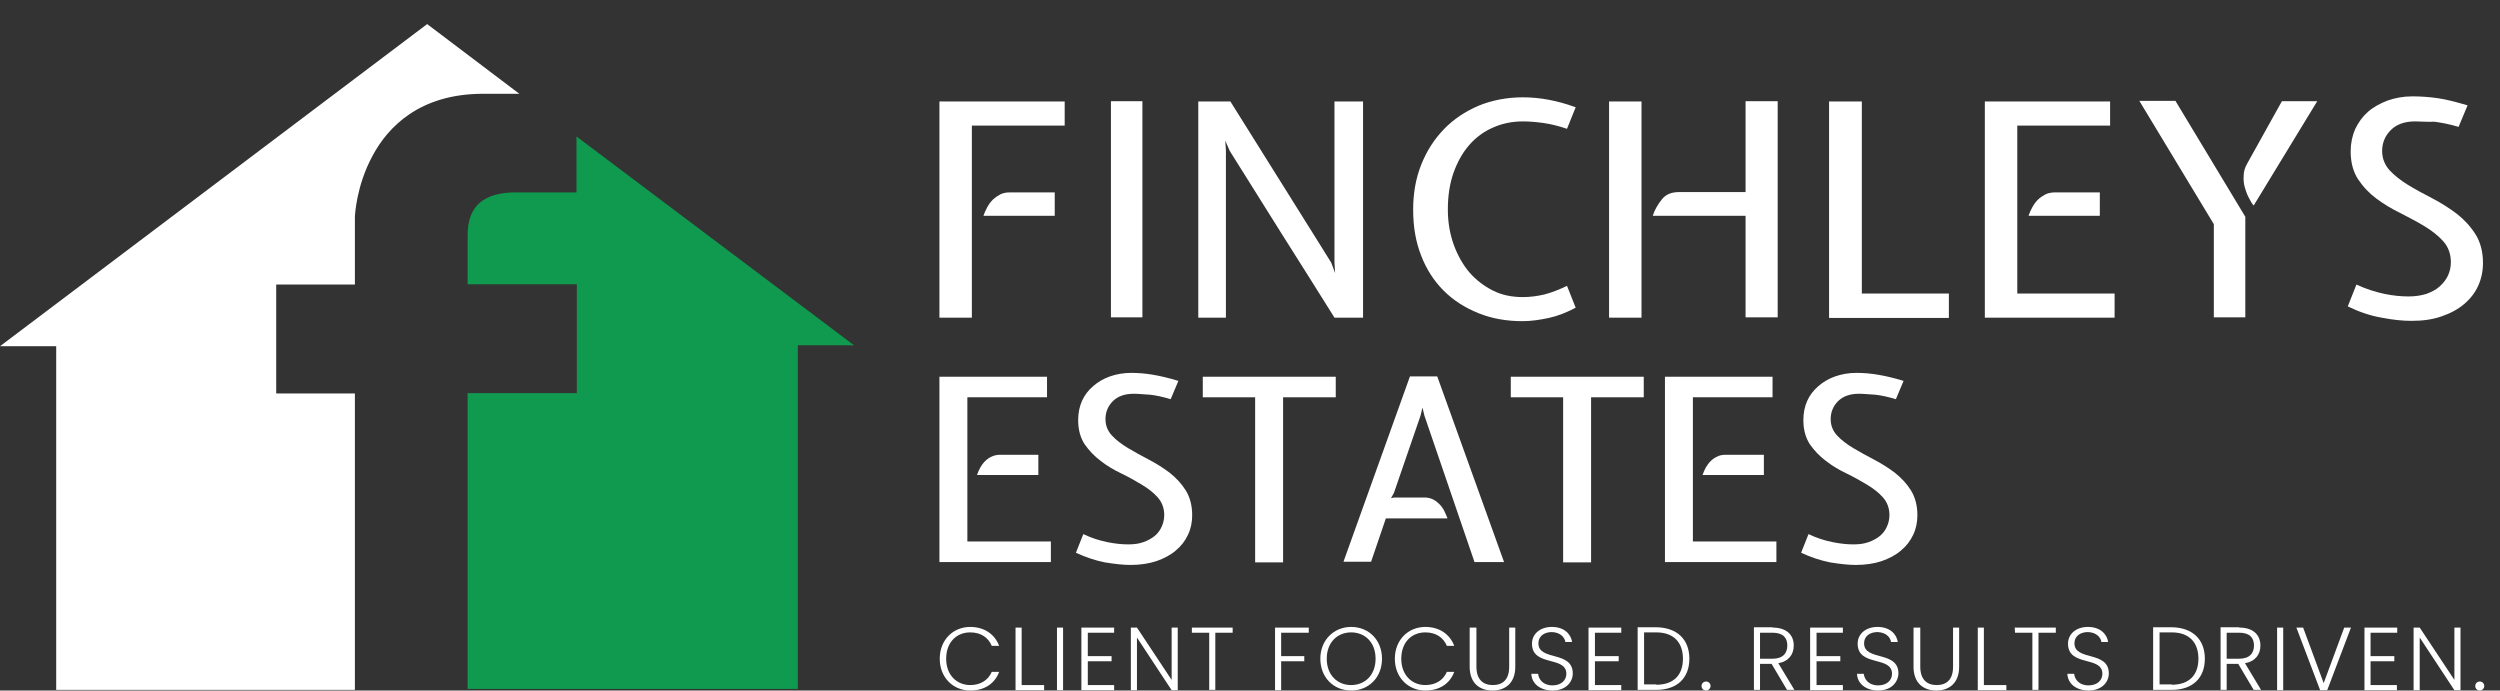 <?xml version="1.0" encoding="utf-8"?>
<!-- Generator: Adobe Illustrator 27.9.0, SVG Export Plug-In . SVG Version: 6.00 Build 0)  -->
<svg version="1.1" id="Layer_1" xmlns="http://www.w3.org/2000/svg" xmlns:xlink="http://www.w3.org/1999/xlink" x="0px" y="0px"
	 viewBox="0 0 778.4 215" style="enable-background:new 0 0 778.4 215;" xml:space="preserve">
<rect x="0" y="0" width="778.4" height="215" fill="#333333" stroke="none"/>
<style type="text/css">
	.st0{fill:#FFFFFF;}
	.st1{fill:#109A4F;}
</style>
<g>
	<g>
		<g>
			<path class="st0" d="M292.5,98.9V31.6h39v7.5h-28.9v59.8H292.5z M314.5,59.9h13.9v7.3h-22.2c0.3-0.9,0.7-1.8,1.2-2.7
				s1-1.6,1.7-2.3s1.5-1.2,2.4-1.7C312.3,60.1,313.3,59.9,314.5,59.9z"/>
			<path class="st0" d="M355.7,31.5v67.3h-9.8V31.5H355.7z"/>
			<path class="st0" d="M415.5,98.9c-5.4-8.7-10.9-17.3-16.3-25.9c-5.4-8.6-10.8-17.2-16.3-26l-1.4-3.2l0.2,3.1v52h-8.6V31.6h10
				l28.1,44.9l3.3,5.3l1.2,3.2l-0.2-3.3V31.6h8.9v67.3L415.5,98.9L415.5,98.9z"/>
			<path class="st0" d="M474.1,100c-5,0-9.6-0.8-13.8-2.5s-7.8-4-10.8-7s-5.4-6.7-7-10.9c-1.7-4.3-2.5-9-2.5-14.3
				c0-5.1,0.8-9.7,2.5-14s4.1-8,7.1-11.1s6.6-5.5,10.8-7.3c4.2-1.7,8.8-2.6,13.8-2.6c5.2,0,10.7,1,16.4,3.1l-2.7,6.7
				c-2.7-0.9-5.1-1.5-7.3-1.8c-2.1-0.3-4.3-0.5-6.4-0.5c-3.3,0-6.4,0.6-9.3,1.9c-2.8,1.2-5.3,3-7.4,5.4c-2.1,2.4-3.7,5.3-4.9,8.6
				c-1.2,3.4-1.8,7.2-1.8,11.5c0,3.9,0.6,7.5,1.8,10.9c1.2,3.3,2.8,6.2,4.9,8.7c2.1,2.4,4.6,4.3,7.4,5.7c2.8,1.4,5.9,2,9.3,2
				c2.2,0,4.4-0.3,6.6-0.8c2.3-0.6,4.6-1.5,7.1-2.7l2.7,6.8c-2.8,1.5-5.6,2.6-8.4,3.2C479.4,99.6,476.7,100,474.1,100z"/>
			<path class="st0" d="M501,98.9V31.6h10.1v67.3H501z M522.9,59.8h20.6V31.5h10v67.3h-10V67.2h-28.9c0.6-1.9,1.6-3.6,2.9-5.2
				S520.6,59.8,522.9,59.8z"/>
			<path class="st0" d="M569.5,98.9V31.6h10.2v59.8h27.1c0,1.2,0,2.5,0,3.8s0,2.5,0,3.8h-37.3V98.9z"/>
			<path class="st0" d="M618,98.9V31.6h39v7.5h-28.9v52.3h30.3v7.5H618z M639.9,59.9h13.9v7.3h-22.2c0.3-0.9,0.7-1.8,1.2-2.7
				s1-1.6,1.7-2.3c0.7-0.7,1.5-1.2,2.4-1.7C637.7,60.1,638.8,59.9,639.9,59.9z"/>
			<path class="st0" d="M677.4,31.5l21.7,36v31.3h-9.8v-29l-23.2-38.4h11.3V31.5z M699.7,50.9l10.8-19.4h11L701.7,64
				c-0.6-0.7-1.1-1.6-1.6-2.6s-0.9-2.1-1.2-3.2c-0.3-1.1-0.4-2.3-0.3-3.6C698.6,53.4,699,52.1,699.7,50.9z"/>
			<path class="st0" d="M752,37.8c-3.3,0-5.8,0.9-7.6,2.7c-1.8,1.8-2.7,4-2.7,6.5c0,2.3,0.8,4.3,2.3,6c1.5,1.6,3.5,3.2,5.8,4.6
				c2.3,1.4,4.9,2.8,7.6,4.2c2.7,1.4,5.2,3,7.6,4.8c2.3,1.8,4.3,4,5.8,6.4s2.3,5.4,2.3,8.9c0,2.5-0.5,4.9-1.5,7.1
				c-1,2.2-2.5,4.1-4.4,5.7c-1.9,1.6-4.3,2.9-7,3.8c-2.8,1-5.9,1.4-9.4,1.4c-2.7,0-5.7-0.3-9.3-1c-3.5-0.6-7-1.8-10.5-3.5l2.7-6.8
				c3,1.4,5.9,2.3,8.7,2.9c2.8,0.6,5.4,0.8,7.6,0.8c2,0,3.9-0.3,5.5-0.8c1.6-0.6,3-1.3,4.1-2.3s2-2.1,2.6-3.4
				c0.6-1.3,0.9-2.7,0.9-4.2c0-2.5-0.8-4.7-2.3-6.4s-3.5-3.3-5.8-4.7c-2.3-1.4-4.8-2.7-7.5-4.1c-2.7-1.3-5.2-2.8-7.5-4.5
				c-2.3-1.7-4.2-3.7-5.8-6.1c-1.5-2.3-2.3-5.2-2.3-8.7c0-2.5,0.5-4.8,1.4-6.9c1-2.1,2.3-3.9,4-5.4c1.7-1.5,3.8-2.6,6.1-3.5
				c2.3-0.8,4.9-1.3,7.7-1.3c2.7,0,5.4,0.2,8.1,0.6c2.7,0.4,5.7,1.2,9.1,2.2l-2.8,6.7c-2.7-0.8-5.2-1.3-7.5-1.6
				C755.8,38,753.8,37.8,752,37.8z"/>
		</g>
	</g>
	<g>
		<g>
			<path class="st0" d="M292.5,175.1v-57.8H326v6.4h-24.8v44.9h26v6.4h-34.7V175.1z M311.4,141.6h11.9v6.3h-19.1
				c0.3-0.8,0.6-1.6,1-2.3c0.4-0.7,0.9-1.4,1.5-2s1.3-1.1,2-1.4C309.5,141.8,310.4,141.6,311.4,141.6z"/>
			<path class="st0" d="M353,122.6c-2.8,0-5,0.8-6.5,2.3s-2.3,3.4-2.3,5.6c0,2,0.7,3.7,2,5.1s3,2.7,5,3.9c2,1.2,4.2,2.4,6.5,3.6
				s4.5,2.6,6.5,4.1c2,1.6,3.7,3.4,5,5.5s2,4.7,2,7.7c0,2.2-0.4,4.2-1.3,6.1s-2.1,3.5-3.8,4.9c-1.6,1.4-3.7,2.5-6,3.3
				c-2.4,0.8-5.1,1.2-8.1,1.2c-2.3,0-4.9-0.3-8-0.8c-3-0.6-6-1.6-9-3l2.3-5.8c2.5,1.2,5,2,7.5,2.5c2.4,0.5,4.6,0.7,6.5,0.7
				c1.8,0,3.3-0.2,4.7-0.7c1.4-0.5,2.5-1.1,3.5-1.9s1.7-1.8,2.2-2.9s0.8-2.3,0.8-3.6c0-2.2-0.7-4-2-5.5s-3-2.8-5-4s-4.1-2.4-6.4-3.5
				s-4.5-2.4-6.4-3.9c-2-1.5-3.6-3.2-5-5.2c-1.3-2-2-4.5-2-7.5c0-2.2,0.4-4.2,1.2-6c0.8-1.8,2-3.3,3.5-4.6c1.5-1.3,3.2-2.3,5.2-3
				s4.2-1.1,6.6-1.1c2.3,0,4.6,0.2,6.9,0.6s4.9,1,7.8,1.9l-2.4,5.7c-2.3-0.7-4.5-1.2-6.4-1.4C356.2,122.8,354.5,122.6,353,122.6z"/>
			<path class="st0" d="M390.8,123.7h-16.3v-6.4h41.4v6.4h-16.4v51.4h-8.7V123.7z"/>
			<path class="st0" d="M439,117.2h8.5l20.8,57.8h-9.2l-15.6-45.6l-0.6-2.5l-0.6,2.5l-8.3,24.1l-0.9,1.6l1-0.2h9.4
				c1,0,1.9,0.2,2.7,0.6s1.4,0.9,2,1.5s1.1,1.3,1.5,2.1c0.4,0.8,0.7,1.6,1,2.3h-19.2l-4.6,13.5h-8.6L439,117.2z"/>
			<path class="st0" d="M486.7,123.7h-16.3v-6.4h41.4v6.4h-16.4v51.4h-8.7V123.7z"/>
			<path class="st0" d="M518.4,175.1v-57.8h33.5v6.4h-24.8v44.9h26v6.4h-34.7V175.1z M537.2,141.6h12v6.3h-19.1
				c0.3-0.8,0.6-1.6,1-2.3c0.4-0.7,0.9-1.4,1.5-2s1.3-1.1,2-1.4C535.3,141.8,536.2,141.6,537.2,141.6z"/>
			<path class="st0" d="M578.8,122.6c-2.8,0-5,0.8-6.5,2.3s-2.3,3.4-2.3,5.6c0,2,0.7,3.7,2,5.1c1.3,1.4,3,2.7,5,3.9
				c2,1.2,4.2,2.4,6.5,3.6c2.3,1.2,4.5,2.6,6.5,4.1c2,1.6,3.7,3.4,5,5.5c1.3,2.1,2,4.7,2,7.7c0,2.2-0.4,4.2-1.3,6.1
				s-2.1,3.5-3.8,4.9c-1.6,1.4-3.7,2.5-6,3.3c-2.4,0.8-5.1,1.2-8.1,1.2c-2.3,0-4.9-0.3-8-0.8c-3-0.6-6-1.6-9-3l2.3-5.8
				c2.5,1.2,5,2,7.5,2.5c2.4,0.5,4.6,0.7,6.5,0.7c1.8,0,3.3-0.2,4.7-0.7s2.5-1.1,3.5-1.9s1.7-1.8,2.2-2.9s0.8-2.3,0.8-3.6
				c0-2.2-0.7-4-2-5.5c-1.3-1.5-3-2.8-5-4s-4.1-2.4-6.4-3.5s-4.5-2.4-6.4-3.9c-2-1.5-3.6-3.2-5-5.2c-1.3-2-2-4.5-2-7.5
				c0-2.2,0.4-4.2,1.2-6c0.8-1.8,2-3.3,3.5-4.6c1.5-1.3,3.2-2.3,5.2-3s4.2-1.1,6.6-1.1c2.3,0,4.6,0.2,6.9,0.6c2.3,0.4,4.9,1,7.8,1.9
				l-2.4,5.7c-2.3-0.7-4.5-1.2-6.4-1.4C582.1,122.8,580.4,122.6,578.8,122.6z"/>
		</g>
	</g>
	<g>
		<path class="st0" d="M302.1,195.2c4.3,0,7.6,2.2,9,5.9h-2.3c-1.1-2.6-3.4-4.2-6.7-4.2c-4.3,0-7.5,3.1-7.5,8.2s3.3,8.2,7.5,8.2
			c3.3,0,5.6-1.6,6.7-4.1h2.3c-1.4,3.7-4.6,5.8-9,5.8c-5.4,0-9.5-4.1-9.5-9.9S296.7,195.2,302.1,195.2z"/>
		<path class="st0" d="M318.1,195.4v17.9h7v1.6h-8.9v-19.5H318.1z"/>
		<path class="st0" d="M329.1,195.4h1.9v19.5h-1.9V195.4z"/>
		<path class="st0" d="M346.9,197h-8.2v7.3h7.4v1.6h-7.4v7.4h8.2v1.6h-10.2v-19.5h10.2V197z"/>
		<path class="st0" d="M366.7,195.4v19.5h-1.9L354,198.5v16.4h-1.9v-19.5h1.9l10.8,16.3v-16.3H366.7z"/>
		<path class="st0" d="M371,195.4h12.8v1.6h-5.4v17.8h-1.9V197h-5.4v-1.6H371z"/>
		<path class="st0" d="M397,195.4h10.5v1.6h-8.6v7.3h7.2v1.6h-7.2v9H397V195.4z"/>
		<path class="st0" d="M420.7,215c-5.5,0-9.6-4.1-9.6-9.9s4.2-9.9,9.6-9.9c5.5,0,9.6,4.1,9.6,9.9S426.2,215,420.7,215z M420.7,213.3
			c4.3,0,7.6-3.1,7.6-8.2s-3.3-8.2-7.6-8.2s-7.6,3.1-7.6,8.2S416.4,213.3,420.7,213.3z"/>
		<path class="st0" d="M443.8,195.2c4.3,0,7.6,2.2,9,5.9h-2.3c-1.1-2.6-3.4-4.2-6.7-4.2c-4.3,0-7.5,3.1-7.5,8.2s3.3,8.2,7.5,8.2
			c3.3,0,5.6-1.6,6.7-4.1h2.3c-1.4,3.7-4.6,5.8-9,5.8c-5.4,0-9.5-4.1-9.5-9.9S438.4,195.2,443.8,195.2z"/>
		<path class="st0" d="M457.8,195.4h1.9v12.2c0,4,2.1,5.7,5.1,5.7s5.1-1.6,5.1-5.7v-12.2h1.9v12.2c0,5.1-3.1,7.4-7.1,7.4
			s-7.1-2.3-7.1-7.4v-12.2H457.8z"/>
		<path class="st0" d="M483.4,215c-3.9,0-6.5-2.2-6.6-5.2h2.1c0.2,1.6,1.4,3.6,4.5,3.6c2.7,0,4.3-1.6,4.3-3.6
			c0-5.7-10.7-2.1-10.7-9.4c0-3,2.5-5.2,6.2-5.2s5.9,2.1,6.3,4.7h-2.1c-0.2-1.4-1.5-3-4.2-3.1c-2.3,0-4.2,1.2-4.2,3.5
			c0,5.6,10.7,2.2,10.7,9.4C489.7,212.4,487.5,215,483.4,215z"/>
		<path class="st0" d="M504.8,197h-8.2v7.3h7.4v1.6h-7.4v7.4h8.2v1.6h-10.2v-19.5h10.2V197z"/>
		<path class="st0" d="M526,205.1c0,6-3.8,9.7-10.3,9.7h-5.8v-19.5h5.8C522.2,195.4,526,199.1,526,205.1z M515.7,213.2
			c5.5,0,8.3-3.1,8.3-8.1s-2.8-8.2-8.3-8.2h-3.8v16.2h3.8V213.2z"/>
		<path class="st0" d="M531.2,215c-0.8,0-1.4-0.6-1.4-1.4s0.6-1.4,1.4-1.4s1.4,0.6,1.4,1.4C532.6,214.3,532,215,531.2,215z"/>
		<path class="st0" d="M551.9,195.4c4.5,0,6.6,2.4,6.6,5.6c0,2.7-1.5,4.9-4.8,5.5l5,8.3h-2.3l-4.8-8.1H548v8.1h-1.9v-19.5h5.8V195.4
			z M551.9,197H548v8.1h3.9c3.2,0,4.6-1.7,4.6-4.1S555.2,197,551.9,197z"/>
		<path class="st0" d="M573.8,197h-8.2v7.3h7.4v1.6h-7.4v7.4h8.2v1.6h-10.2v-19.5h10.2V197z"/>
		<path class="st0" d="M584.8,215c-3.9,0-6.5-2.2-6.6-5.2h2.1c0.2,1.6,1.4,3.6,4.5,3.6c2.7,0,4.3-1.6,4.3-3.6
			c0-5.7-10.7-2.1-10.7-9.4c0-3,2.5-5.2,6.2-5.2c3.7,0,5.9,2.1,6.3,4.7h-2.1c-0.2-1.4-1.5-3-4.2-3.1c-2.3,0-4.2,1.2-4.2,3.5
			c0,5.6,10.7,2.2,10.7,9.4C591,212.4,588.9,215,584.8,215z"/>
		<path class="st0" d="M596,195.4h1.9v12.2c0,4,2.1,5.7,5.1,5.7s5.1-1.6,5.1-5.7v-12.2h1.9v12.2c0,5.1-3.1,7.4-7.1,7.4
			s-7.1-2.3-7.1-7.4v-12.2H596z"/>
		<path class="st0" d="M617.7,195.4v17.9h7v1.6h-8.9v-19.5H617.7z"/>
		<path class="st0" d="M627.3,195.4h12.8v1.6h-5.4v17.8h-1.9V197h-5.4L627.3,195.4L627.3,195.4z"/>
		<path class="st0" d="M650.3,215c-3.9,0-6.5-2.2-6.6-5.2h2.1c0.2,1.6,1.4,3.6,4.5,3.6c2.7,0,4.3-1.6,4.3-3.6
			c0-5.7-10.7-2.1-10.7-9.4c0-3,2.5-5.2,6.2-5.2c3.7,0,5.9,2.1,6.3,4.7h-2.1c-0.2-1.4-1.5-3-4.2-3.1c-2.3,0-4.2,1.2-4.2,3.5
			c0,5.6,10.7,2.2,10.7,9.4C656.6,212.4,654.4,215,650.3,215z"/>
		<path class="st0" d="M686.5,205.1c0,6-3.8,9.7-10.3,9.7h-5.8v-19.5h5.8C682.7,195.4,686.5,199.1,686.5,205.1z M676.2,213.2
			c5.5,0,8.3-3.1,8.3-8.1s-2.8-8.2-8.3-8.2h-3.8v16.2h3.8V213.2z"/>
		<path class="st0" d="M697.2,195.4c4.5,0,6.6,2.4,6.6,5.6c0,2.7-1.5,4.9-4.8,5.5l5,8.3h-2.3l-4.8-8.1h-3.6v8.1h-1.9v-19.5h5.8
			V195.4z M697.2,197h-3.9v8.1h3.9c3.2,0,4.6-1.7,4.6-4.1S700.5,197,697.2,197z"/>
		<path class="st0" d="M709,195.4h1.9v19.5H709V195.4z"/>
		<path class="st0" d="M729.9,195.4h2.1l-7.4,19.5h-2.2l-7.4-19.5h2.1l6.4,17.3L729.9,195.4z"/>
		<path class="st0" d="M746.3,197h-8.2v7.3h7.4v1.6h-7.4v7.4h8.2v1.6h-10.1v-19.5h10.2v1.6H746.3z"/>
		<path class="st0" d="M766.1,195.4v19.5h-1.9l-10.8-16.4v16.4h-1.9v-19.5h1.9l10.8,16.3v-16.3H766.1z"/>
		<path class="st0" d="M772.1,215c-0.8,0-1.4-0.6-1.4-1.4s0.6-1.4,1.4-1.4s1.4,0.6,1.4,1.4C773.5,214.3,772.9,215,772.1,215z"/>
	</g>
</g>
<g>
	<path class="st0" d="M110.5,214.6v-92.1H88h-2v-2V90.6v-2h2h22.5v-21l0,0l0,0c0-0.4,0.4-9.7,5.5-19.1c4.7-8.8,14.5-19.3,34.4-19.3
		h11.3L133,7.5L0,107.8h17.5v107h93V214.6z"/>
	<path class="st1" d="M179.5,42.5v15.4v2h-2h-16.8c-10.2,0-15.1,4.3-15.1,13.3v15.3h32h2v2v29.9v2h-2h-32v92.1h102.8v-107h17.5
		L179.5,42.5z"/>
</g>
</svg>
